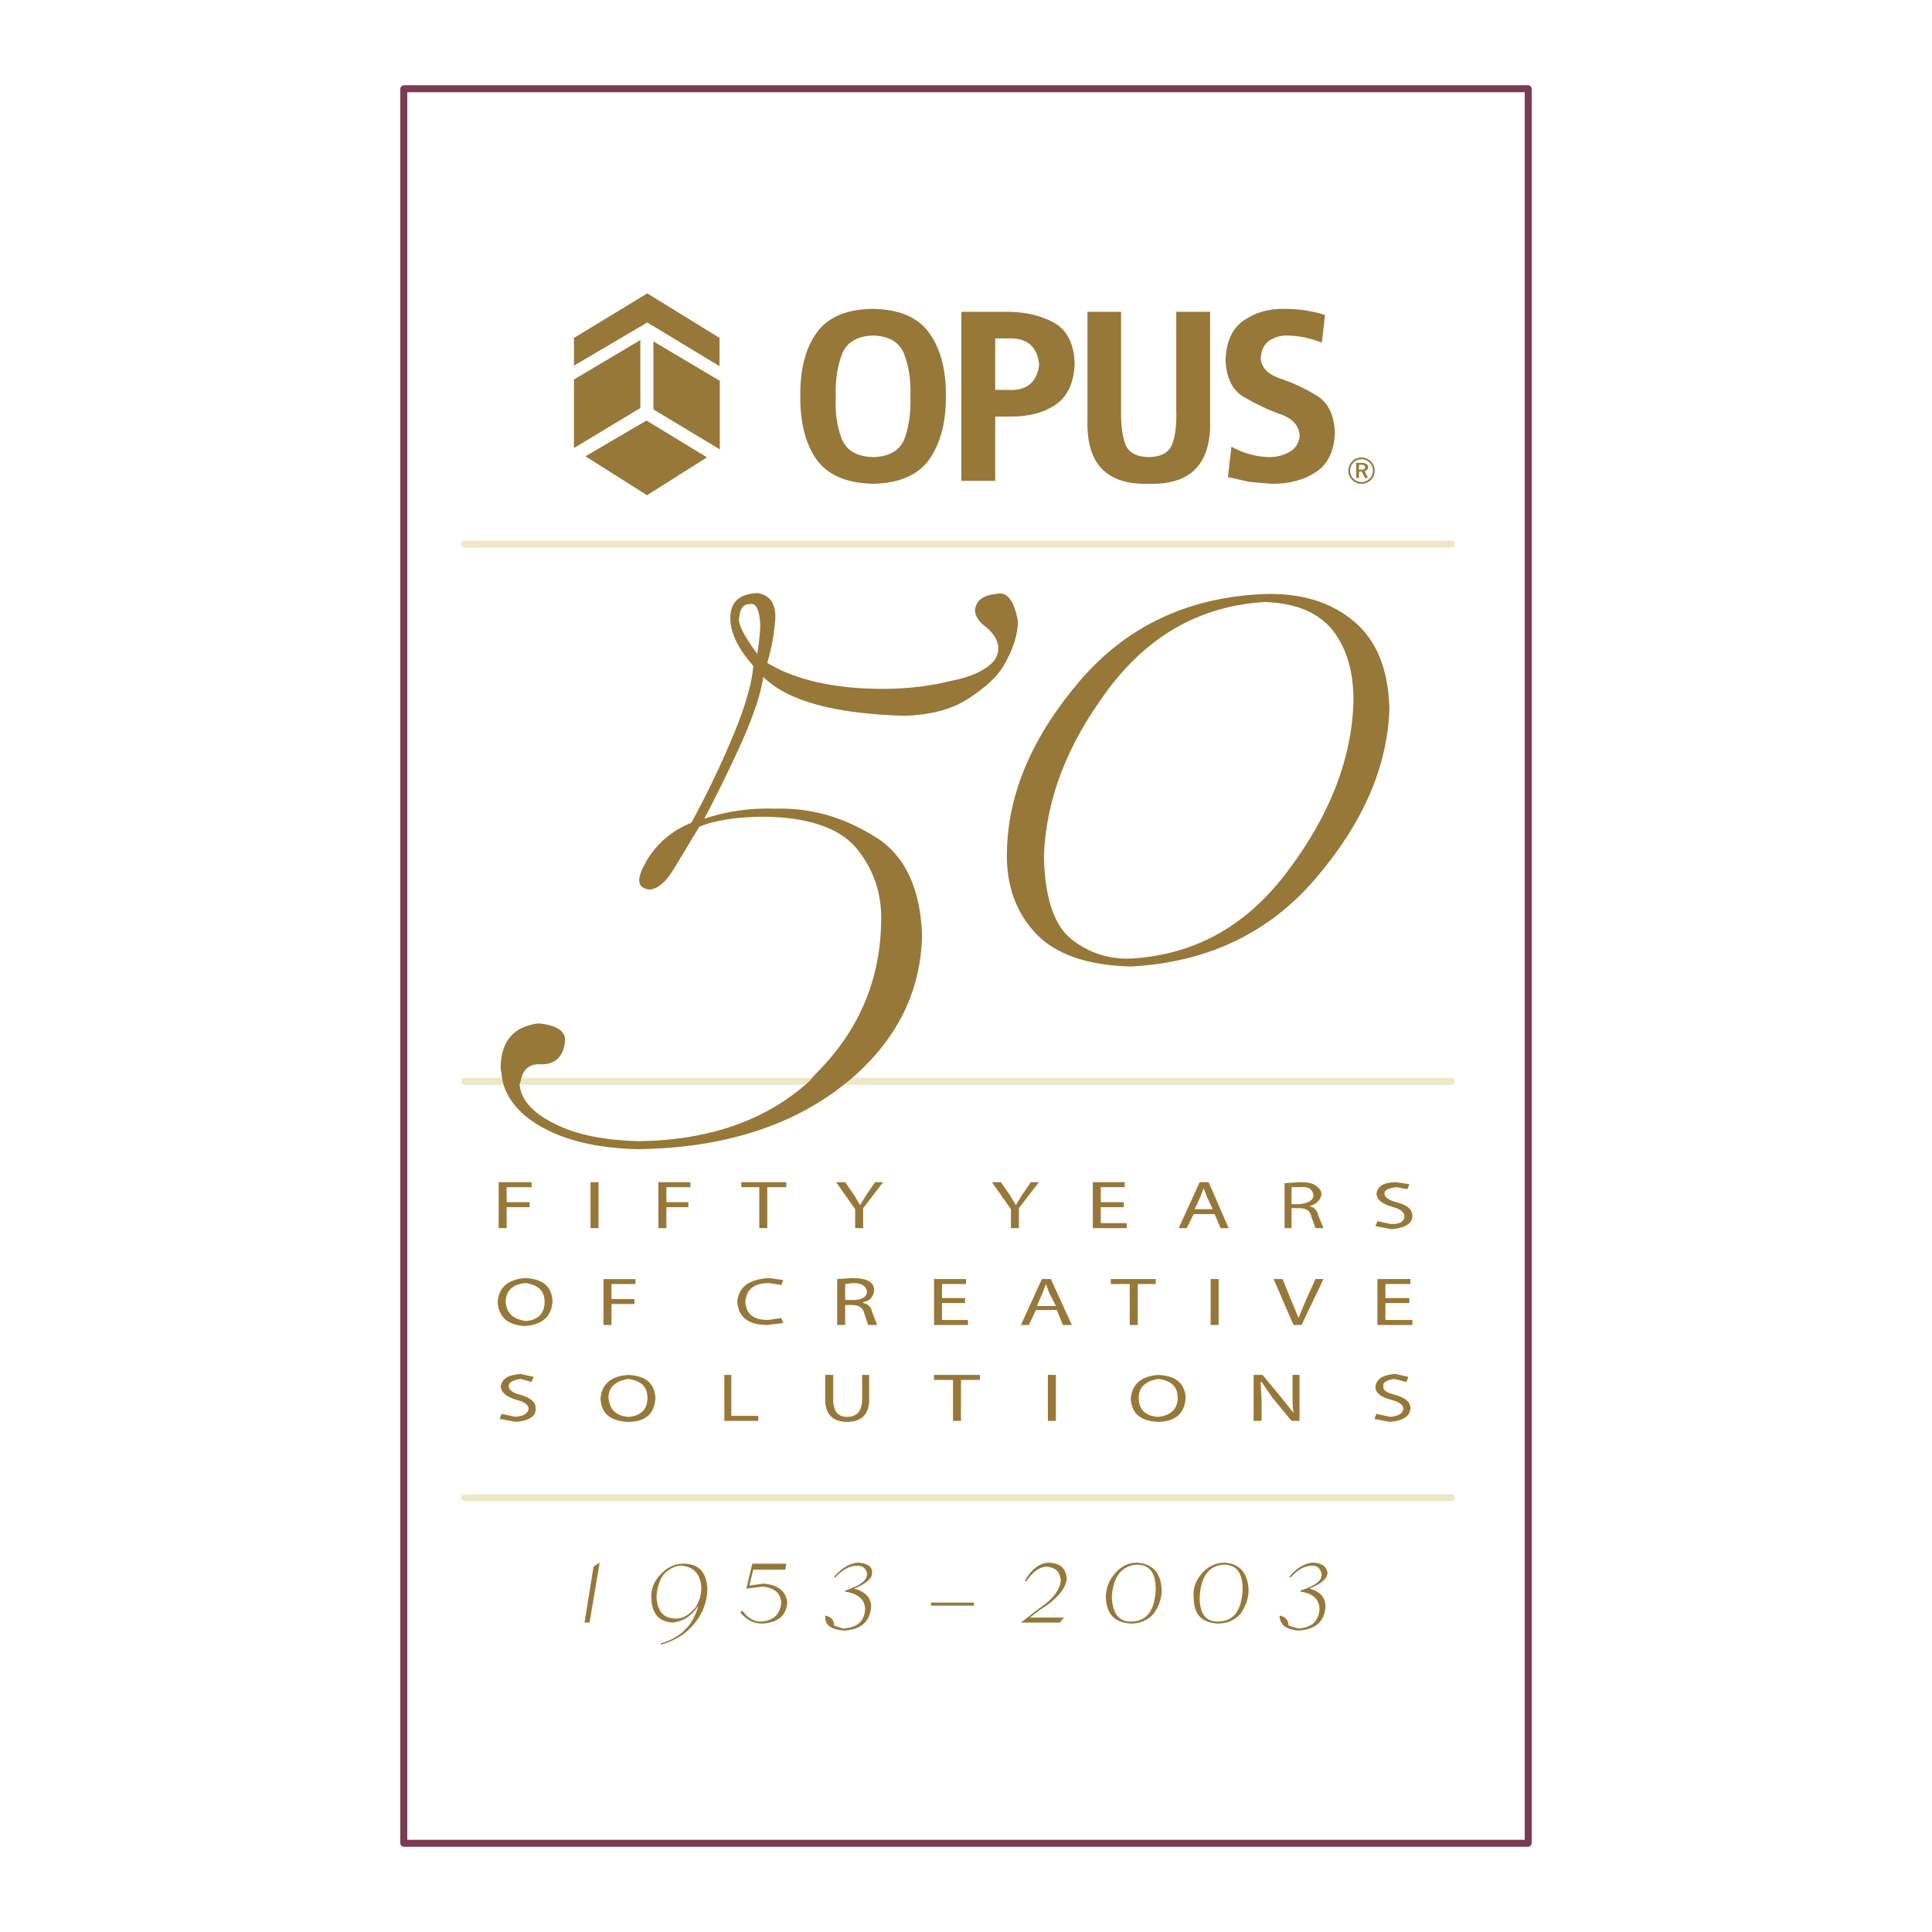 <?xml version="1.0" encoding="utf-8"?>
<!-- Generator: Adobe Illustrator 13.0.0, SVG Export Plug-In . SVG Version: 6.00 Build 14948)  -->
<!DOCTYPE svg PUBLIC "-//W3C//DTD SVG 1.0//EN" "http://www.w3.org/TR/2001/REC-SVG-20010904/DTD/svg10.dtd">
<svg version="1.0" id="Layer_1" xmlns="http://www.w3.org/2000/svg" xmlns:xlink="http://www.w3.org/1999/xlink" x="0px" y="0px"
	 width="192.756px" height="192.756px" viewBox="0 0 192.756 192.756" enable-background="new 0 0 192.756 192.756"
	 xml:space="preserve">
<g>
	<polygon fill-rule="evenodd" clip-rule="evenodd" fill="#FFFFFF" points="0,0 192.756,0 192.756,192.756 0,192.756 0,0 	"/>
	<path fill="#7B3C52" d="M152.818,8.853v175.051c0,0.174-0.174,0.349-0.349,0.349H40.286c-0.174,0-0.349-0.175-0.349-0.349V8.853
		c0-0.174,0.174-0.349,0.349-0.349H152.47C152.645,8.504,152.818,8.678,152.818,8.853L152.818,8.853z M152.121,183.555V9.202H40.635
		v174.353H152.121L152.121,183.555z"/>
	<path fill="#EFE7C5" d="M84.622,108.234c-0.192,0-0.349-0.156-0.349-0.349c0-0.193,0.157-0.35,0.349-0.35h60.176
		c0.192,0,0.349,0.156,0.349,0.35c0,0.192-0.156,0.349-0.349,0.349H84.622L84.622,108.234z M50.149,107.536
		c0.193,0,0.349,0.156,0.349,0.35c0,0.192-0.156,0.349-0.349,0.349h-3.786c-0.192,0-0.349-0.156-0.349-0.349
		c0-0.193,0.156-0.35,0.349-0.35H50.149L50.149,107.536z M80.736,107.536c0.193,0,0.349,0.156,0.349,0.35
		c0,0.192-0.156,0.349-0.349,0.349H51.942c-0.192,0-0.349-0.156-0.349-0.349c0-0.193,0.156-0.35,0.349-0.35H80.736L80.736,107.536z
		 M46.363,54.633c-0.192,0-0.349-0.156-0.349-0.349c0-0.193,0.156-0.349,0.349-0.349h98.435c0.192,0,0.349,0.156,0.349,0.349
		c0,0.192-0.156,0.349-0.349,0.349H46.363L46.363,54.633z M46.363,149.779c-0.192,0-0.349-0.155-0.349-0.349
		c0-0.192,0.156-0.349,0.349-0.349h98.435c0.192,0,0.349,0.156,0.349,0.349c0,0.193-0.156,0.349-0.349,0.349H46.363L46.363,149.779z
		"/>
	<path fill-rule="evenodd" clip-rule="evenodd" fill="#977838" d="M83.227,157.302c0.797-0.896,1.594-1.395,2.491-1.395
		c0.897,0.1,1.295,0.398,1.295,0.996s-0.598,1.096-1.793,1.594c1.096,0.299,1.693,0.897,1.693,1.794
		c-0.099,1.494-0.996,2.291-2.69,2.391c-1.295-0.1-1.893-0.498-1.893-1.395v-0.1c0.598,0.1,0.896,0.498,0.896,0.996l0,0l0.896,0.299
		c1.395-0.1,2.092-0.697,2.192-1.893c0-0.996-0.697-1.595-1.993-1.794v-0.1c1.495-0.498,2.192-0.996,2.192-1.693
		c-0.1-0.498-0.398-0.797-0.997-0.797c-0.698,0-1.494,0.398-2.192,1.195L83.227,157.302L83.227,157.302z M75.157,156.604
		l-0.398,1.594l1.395-0.199c1.494,0.1,2.292,0.797,2.391,1.894c-0.1,1.295-0.897,1.992-2.491,2.092
		c-0.896,0-1.594-0.398-2.192-1.096l0.199-0.199c0.498,0.697,1.096,1.096,1.893,1.096c1.295-0.1,1.893-0.797,1.993-1.893
		c-0.1-0.997-0.697-1.494-1.893-1.595l-1.594,0.199l0.597-2.49h3.388l-0.1,0.598H75.157L75.157,156.604z M72.965,137.177v4.085h2.69
		v0.498h-3.388v-4.583H72.965L72.965,137.177z M82.33,137.177h0.797v2.69c0.1,0.996,0.498,1.494,1.395,1.494
		c0.897,0,1.395-0.498,1.495-1.494v-2.69h0.698v2.69c-0.1,1.295-0.797,1.992-2.192,1.992c-1.395,0-2.092-0.697-2.191-1.992V137.177
		L82.33,137.177z M59.813,156.007l-0.996,5.878h-0.498l0.896-5.579l0.598-0.398V156.007L59.813,156.007z M65.891,163.978
		c2.092-0.599,3.288-1.894,3.786-3.786c-0.697,1.096-1.594,1.594-2.59,1.693c-1.295-0.1-1.993-0.797-2.092-2.291
		c-0.1-0.897,0.199-1.794,0.896-2.491c0.598-0.697,1.395-1.096,2.292-1.096c1.494,0,2.291,0.797,2.391,2.49
		c0,1.196-0.399,2.392-1.295,3.487c-0.797,0.996-1.893,1.693-3.288,2.093L65.891,163.978L65.891,163.978z M65.493,159.295
		c0.099,1.494,0.697,2.191,1.992,2.191c0.698,0,1.295-0.398,1.893-1.096c0.398-0.598,0.598-1.295,0.598-1.992
		c-0.1-1.396-0.797-2.093-1.993-2.192c-0.498,0-0.996,0.199-1.494,0.598C65.891,157.302,65.592,158.198,65.493,159.295
		L65.493,159.295z M53.039,137.874l-1.096-0.299c-0.796,0.1-1.195,0.398-1.195,0.697c0,0.398,0.399,0.697,1.195,0.896
		c0.997,0.299,1.495,0.698,1.495,1.295c0.1,0.798-0.598,1.296-1.993,1.396l-1.594-0.299l0.199-0.498l1.395,0.299
		c0.797-0.1,1.196-0.299,1.295-0.797c0-0.398-0.398-0.697-1.196-0.897c-0.996-0.299-1.494-0.697-1.594-1.295
		c0.1-0.797,0.697-1.195,1.992-1.295l1.296,0.299L53.039,137.874L53.039,137.874z M62.703,137.177c1.694,0.1,2.59,0.797,2.69,2.291
		c-0.1,1.595-0.996,2.392-2.69,2.392h-0.1c-1.694-0.1-2.59-0.797-2.69-2.292C60.013,138.073,61.009,137.276,62.703,137.177
		L62.703,137.177z M62.703,137.575c-1.295,0.199-1.993,0.797-1.993,1.893c0.1,1.097,0.697,1.794,1.993,1.894l0,0
		c1.295-0.1,1.893-0.797,1.893-1.894C64.596,138.372,63.998,137.774,62.703,137.575L62.703,137.575z M63.3,130.103h-2.291v2.093
		h-0.797v-4.583H63.4v0.498h-2.391v1.494H63.3V130.103L63.3,130.103z M52.441,128.011c-1.295,0.1-1.993,0.797-1.993,1.893
		c0.1,1.096,0.698,1.694,1.993,1.894c1.295-0.101,1.893-0.798,1.893-1.894S53.736,128.21,52.441,128.011L52.441,128.011z
		 M55.131,129.804c-0.1,1.595-1.096,2.392-2.79,2.491c-1.694-0.1-2.59-0.896-2.69-2.392c0.1-1.494,1.096-2.291,2.79-2.391
		C54.135,127.612,55.031,128.31,55.131,129.804L55.131,129.804z M59.714,122.531h-0.797v-4.583h0.797V122.531L59.714,122.531z
		 M49.751,122.531v-4.583h3.288v0.498h-2.491v1.494h2.292v0.498h-2.292v2.093H49.751L49.751,122.531z M86.116,130.003
		c0.498,0.1,0.796,0.398,0.896,0.896l0.498,1.296h-0.896l-0.399-1.196c-0.099-0.498-0.498-0.797-1.195-0.797h-0.698v1.993h-0.797
		v-4.583l1.495-0.1c0.797,0,1.395,0.1,1.793,0.398c0.299,0.199,0.398,0.498,0.398,0.896c-0.1,0.598-0.398,0.996-1.096,1.096V130.003
		L86.116,130.003z M84.322,129.704h0.797c0.896,0,1.295-0.299,1.395-0.797c-0.1-0.598-0.499-0.896-1.395-0.896l-0.797,0.1V129.704
		L84.322,129.704z M88.108,117.948l-1.992,2.59v1.993h-0.797v-1.894l-1.893-2.689h0.896l0.897,1.295l0.598,0.996l0.597-0.996
		l0.897-1.295H88.108L88.108,117.948z M77.946,131.498l0.199,0.498l-1.594,0.199c-1.893,0-2.889-0.797-2.989-2.292
		c0.1-1.494,1.196-2.291,3.188-2.391l1.395,0.199l-0.199,0.498l-1.196-0.199c-1.494,0-2.291,0.598-2.391,1.893
		c0.1,1.195,0.797,1.793,2.292,1.793L77.946,131.498L77.946,131.498z M68.68,120.438h-2.191v2.093h-0.797v-4.583h3.188v0.498h-2.391
		v1.494h2.191V120.438L68.68,120.438z M76.551,122.531h-0.797v-4.085h-1.793v-0.498h4.483v0.498h-1.893V122.531L76.551,122.531z
		 M128.758,157.401l-0.1-0.1c0.697-0.896,1.594-1.395,2.49-1.395c0.798,0.1,1.195,0.398,1.296,0.996
		c0,0.598-0.599,1.096-1.794,1.594c1.096,0.299,1.595,0.897,1.595,1.794c-0.1,1.494-0.996,2.291-2.69,2.391
		c-1.195-0.1-1.793-0.498-1.893-1.395v-0.1c0.598,0.1,0.896,0.498,0.896,0.996l0,0l0.996,0.299c1.295-0.1,1.992-0.697,2.092-1.893
		c0-0.996-0.598-1.595-1.893-1.794v-0.1c1.495-0.498,2.192-0.996,2.092-1.693c-0.1-0.498-0.398-0.797-0.896-0.797
		C130.152,156.206,129.455,156.604,128.758,157.401L128.758,157.401z M125.769,137.874l0.1,1.893v1.993h-0.797v-4.583h0.896
		l1.894,2.291l1.195,1.494c-0.1-0.498-0.1-1.195-0.1-1.893v-1.893h0.697v4.583h-0.797l-1.894-2.292l-1.096-1.594H125.769
		L125.769,137.874z M140.713,140.464c0,0.798-0.697,1.296-2.092,1.396l-1.494-0.299l0.199-0.498l1.395,0.299
		c0.797-0.1,1.195-0.299,1.295-0.797c0-0.398-0.398-0.697-1.195-0.897c-1.096-0.299-1.594-0.697-1.594-1.295
		c0.1-0.797,0.697-1.195,1.992-1.295l1.296,0.299l-0.2,0.498l-1.195-0.299c-0.797,0.1-1.195,0.398-1.096,0.697
		c-0.1,0.398,0.299,0.697,1.195,0.896C140.215,139.468,140.713,139.867,140.713,140.464L140.713,140.464z M115.905,158.597
		c0,0.896-0.299,1.694-0.797,2.392c-0.598,0.697-1.395,0.996-2.292,0.996c-1.594-0.1-2.391-0.896-2.49-2.59
		c0-0.897,0.299-1.694,0.896-2.392s1.295-1.096,2.192-1.096C115.009,156.007,115.806,156.903,115.905,158.597L115.905,158.597z
		 M113.415,156.106c-1.495,0.1-2.392,1.195-2.491,3.288c0.1,1.594,0.697,2.391,1.893,2.391c1.595,0,2.392-1.096,2.491-3.188
		C115.308,156.903,114.71,156.106,113.415,156.106L113.415,156.106z M122.182,155.907c1.495,0.1,2.292,0.996,2.392,2.689
		c0,0.896-0.299,1.694-0.797,2.392c-0.598,0.697-1.396,0.996-2.292,0.996c-1.594-0.1-2.391-0.896-2.391-2.59
		c-0.1-0.897,0.199-1.694,0.797-2.392S121.285,155.907,122.182,155.907L122.182,155.907z M122.082,156.106
		c-1.494,0.1-2.291,1.195-2.391,3.288c0,1.594,0.598,2.391,1.793,2.391c1.594,0,2.392-1.096,2.491-3.188
		C123.976,156.903,123.378,156.106,122.082,156.106L122.082,156.106z M97.175,160.191h-4.284v-0.299h4.284V160.191L97.175,160.191z
		 M106.44,157.501c-0.1,0.996-0.996,2.093-2.79,3.188l-0.896,0.697h3.388l-0.398,0.498h-3.886l1.793-1.395
		c1.396-0.896,2.093-1.894,2.192-2.79c-0.1-0.896-0.498-1.295-1.395-1.395c-0.697,0-1.396,0.498-2.093,1.494l-0.1-0.1
		c0.697-1.195,1.495-1.793,2.491-1.793C105.843,156.007,106.341,156.505,106.44,157.501L106.44,157.501z M97.772,137.675h-1.893
		v4.085h-0.796v-4.085h-1.894v-0.498h4.583V137.675L97.772,137.675z M105.345,137.177v4.583h-0.798v-4.583H105.345L105.345,137.177z
		 M113.614,139.468c0,1.097,0.598,1.794,1.893,1.894c1.295-0.1,1.992-0.797,1.992-1.894c0-1.096-0.598-1.693-1.893-1.893
		C114.312,137.774,113.614,138.372,113.614,139.468L113.614,139.468z M115.606,137.177c1.693,0.1,2.591,0.797,2.689,2.291
		c-0.099,1.595-1.095,2.392-2.789,2.392l0,0c-1.694-0.1-2.591-0.797-2.69-2.292C112.916,138.073,113.913,137.276,115.606,137.177
		L115.606,137.177z M121.584,127.612v4.583h-0.797v-4.583H121.584L121.584,127.612z M113.515,128.11v4.085h-0.798v-4.085h-1.893
		v-0.498h4.483v0.498H113.515L113.515,128.11z M119.193,120.638h1.793l-0.598-1.295l-0.299-0.797l-0.299,0.797L119.193,120.638
		L119.193,120.638z M120.588,117.948l1.992,4.583h-0.797l-0.598-1.396h-2.092l-0.697,1.396h-0.798l2.093-4.583H120.588
		L120.588,117.948z M104.847,127.612l2.092,4.583h-0.896l-0.598-1.495h-2.093l-0.697,1.495h-0.797l2.092-4.583H104.847
		L104.847,127.612z M105.345,130.302l-0.697-1.395l-0.299-0.797l-0.3,0.797l-0.598,1.395H105.345L105.345,130.302z M96.378,128.11
		h-2.391v1.395h2.292v0.498h-2.292v1.693h2.59v0.499h-3.388v-4.583h3.188V128.11L96.378,128.11z M103.65,117.948l-1.992,2.59v1.993
		h-0.797v-1.894l-1.894-2.689h0.897l0.896,1.295l0.598,0.996l0.598-0.996l0.896-1.295H103.65L103.65,117.948z M109.828,119.94h2.291
		v0.498h-2.291v1.595h2.59v0.498h-3.388v-4.583h3.188v0.498h-2.391V119.94L109.828,119.94z M138.223,129.505h2.391v0.498h-2.391
		v1.693h2.689v0.499h-3.486v-4.583h3.287v0.498h-2.49V129.505L138.223,129.505z M131.249,127.612h0.797l-2.192,4.583h-0.797
		l-1.992-4.583h0.896l0.896,2.191l0.697,1.694l0.697-1.694L131.249,127.612L131.249,127.612z M131.348,118.347
		c0.299,0.199,0.498,0.498,0.498,0.797c-0.1,0.598-0.498,0.996-1.195,1.195l0,0c0.498,0.1,0.797,0.498,0.896,0.997l0.499,1.195
		h-0.797l-0.399-1.097c-0.1-0.598-0.498-0.896-1.195-0.896h-0.797v1.993h-0.697v-4.483l1.494-0.1
		C130.451,117.948,131.049,118.048,131.348,118.347L131.348,118.347z M128.857,118.446v1.693h0.797
		c0.896-0.1,1.395-0.398,1.395-0.896c-0.1-0.598-0.498-0.896-1.395-0.797H128.857L128.857,118.446z M137.227,122.332l0.199-0.499
		l1.395,0.3c0.896,0,1.295-0.3,1.295-0.797c0-0.399-0.398-0.698-1.096-0.897c-1.096-0.299-1.594-0.697-1.693-1.295
		c0.1-0.797,0.697-1.195,1.992-1.195l1.295,0.199l-0.199,0.498l-1.096-0.199c-0.797,0.1-1.195,0.299-1.195,0.598
		c0,0.398,0.398,0.697,1.195,0.896c1.096,0.299,1.594,0.697,1.594,1.396c0,0.697-0.697,1.195-2.092,1.295L137.227,122.332
		L137.227,122.332z"/>
	<path fill-rule="evenodd" clip-rule="evenodd" fill="#977838" d="M75.854,62.254c-0.1-1.395-0.398-2.092-0.997-1.993
		c-0.697,0-0.996,0.398-1.096,1.295c-0.199,0.598,0.398,1.793,1.793,3.687C75.754,63.948,75.854,62.952,75.854,62.254L75.854,62.254
		z M106.938,93.738c1.793,1.395,3.786,1.993,5.978,1.893c6.477-0.399,11.657-3.388,15.742-8.967
		c4.085-5.48,6.276-11.159,6.376-16.838c0-2.889-0.697-5.181-2.092-6.974c-1.495-1.793-3.687-2.689-6.775-2.79
		c-6.376,0.399-11.557,3.288-15.642,8.768c-4.085,5.479-6.177,10.959-6.377,16.638C104.249,89.553,105.146,92.343,106.938,93.738
		L106.938,93.738z M100.463,84.97c0.1-5.878,2.59-11.557,7.272-17.037c4.683-5.48,10.86-8.369,18.432-8.668
		c3.687-0.1,6.576,0.797,8.867,2.69c2.292,1.893,3.487,4.782,3.587,8.768c-0.199,5.878-2.69,11.458-7.372,16.937
		c-4.684,5.479-10.86,8.369-18.433,8.768c-4.283-0.1-7.472-1.196-9.465-3.288C101.359,91.048,100.363,88.258,100.463,84.97
		L100.463,84.97z M80.736,107.886l0.498-0.599c4.284-4.184,6.576-9.265,6.675-15.243c0.1-2.59-0.598-4.981-2.192-7.074
		c-1.594-2.192-4.683-3.387-9.266-3.487c-2.69,0-4.981,0.299-6.675,0.996l-2.59,4.284c-0.797,1.295-1.594,1.893-2.292,1.992
		c-1.494-0.099-1.494-1.195,0-3.487c1.096-1.494,2.391-2.491,4.085-3.188c1.693-3.089,3.088-6.078,4.284-8.967
		s1.793-5.181,1.893-6.675c-1.495-1.694-2.292-3.288-2.292-4.782c0-1.594,0.897-2.391,2.69-2.491
		c1.296,0.199,1.894,1.096,1.794,2.69c-0.1,1.196-0.299,2.59-0.797,4.284c2.79,1.693,6.675,2.59,11.557,2.59
		c2.491,0,4.782-0.299,6.775-0.797c2.092-0.399,3.487-1.096,4.284-1.993c0.798-1.096,0.499-2.292-0.797-3.387
		c-0.697-0.499-1.096-1.096-1.096-1.694c0.1-0.897,0.797-1.495,2.093-1.594c1.096-0.299,1.793,0.598,2.191,2.69
		c0,1.395-0.498,2.889-1.494,4.583c-0.697,1.096-1.794,2.092-3.487,3.188c-1.694,1.096-3.786,1.594-6.277,1.693
		c-7.074-0.199-11.756-1.495-14.147-3.886c-0.199,1.495-0.896,3.687-2.092,6.376c-1.196,2.69-2.491,5.28-3.786,7.771
		c2.092-0.698,4.483-1.096,7.074-0.997c3.487-0.1,6.675,0.797,9.764,2.69c3.088,1.793,4.683,5.081,4.882,9.864
		c-0.1,5.779-2.59,10.661-7.373,14.646l-0.499,0.397c-5.181,4.086-12.055,6.277-20.524,6.377c-4.084-0.1-7.372-0.896-9.863-2.392
		c-1.993-1.195-3.188-2.689-3.587-4.383l-0.199-1.296c0-2.689,1.295-4.185,3.786-4.483c1.993,0.199,2.889,0.896,2.59,2.093
		c-0.199,1.295-0.996,1.992-2.292,1.992c-1.195-0.1-1.893,0.498-2.092,1.694l-0.099,0.299c0.099,1.494,1.295,2.889,3.586,3.984
		c2.192,1.097,4.981,1.595,8.27,1.694C70.772,113.764,76.452,111.771,80.736,107.886L80.736,107.886z"/>
	<polygon fill-rule="evenodd" clip-rule="evenodd" fill="#977838" points="64.5,41.96 70.538,45.631 64.552,49.408 58.408,45.524 
		64.5,41.96 	"/>
	<polygon fill-rule="evenodd" clip-rule="evenodd" fill="#977838" points="71.814,37.996 71.814,44.833 65.19,40.843 65.19,34.06 
		71.814,37.996 	"/>
	<path fill-rule="evenodd" clip-rule="evenodd" fill="#977838" d="M87.109,33.475c1.623,0.053,2.66,0.691,3.112,1.888
		s0.666,2.58,0.612,4.124c0.054,1.596-0.132,3.006-0.558,4.202c-0.452,1.225-1.49,1.863-3.166,1.916
		c-1.675-0.053-2.713-0.691-3.165-1.916c-0.452-1.196-0.638-2.606-0.558-4.202c-0.054-1.543,0.159-2.927,0.611-4.124
		C84.449,34.166,85.487,33.527,87.109,33.475L87.109,33.475z M87.109,30.814c-2.633,0.026-4.521,0.825-5.639,2.394
		c-1.118,1.569-1.649,3.645-1.623,6.278c-0.027,2.633,0.505,4.761,1.595,6.331c1.118,1.57,3.006,2.395,5.666,2.448
		c2.634-0.053,4.522-0.878,5.64-2.474c1.091-1.596,1.649-3.698,1.623-6.304c0.026-2.581-0.532-4.682-1.65-6.251
		C91.604,31.666,89.744,30.867,87.109,30.814L87.109,30.814z"/>
	<polygon fill-rule="evenodd" clip-rule="evenodd" fill="#977838" points="64.579,29.271 71.788,33.714 71.788,36.533 
		64.579,32.171 57.264,36.48 57.264,33.714 64.579,29.271 	"/>
	<polygon fill-rule="evenodd" clip-rule="evenodd" fill="#977838" points="57.264,37.863 57.264,44.699 63.888,40.71 63.888,33.927 
		57.264,37.863 	"/>
	<path fill-rule="evenodd" clip-rule="evenodd" fill="#977838" d="M122.275,35.948c0.08,1.783,0.692,3.033,1.89,3.698
		c1.196,0.691,2.367,1.25,3.564,1.676c1.196,0.399,1.835,1.09,1.941,2.101c-0.054,0.772-0.4,1.331-1.037,1.676
		c-0.612,0.346-1.277,0.506-1.969,0.506c-1.357-0.027-2.607-0.373-3.804-1.038l-0.347,3.033l2.129,0.478l2.207,0.187
		c1.756,0.026,3.246-0.373,4.442-1.17c1.198-0.798,1.836-2.102,1.889-3.937c-0.079-1.835-0.718-3.085-1.915-3.75
		c-1.196-0.719-2.366-1.25-3.564-1.649c-1.17-0.399-1.809-1.038-1.915-1.942c0.026-0.904,0.346-1.516,0.904-1.862
		c0.559-0.345,1.144-0.505,1.755-0.479c1.197,0.026,2.342,0.266,3.432,0.718l0.32-2.767c-1.25-0.399-2.581-0.612-4.044-0.612
		c-1.543-0.026-2.899,0.346-4.043,1.144C122.941,32.756,122.329,34.087,122.275,35.948L122.275,35.948z"/>
	<path fill-rule="evenodd" clip-rule="evenodd" fill="#977838" d="M105.065,32.145c-1.356-0.719-2.979-1.065-4.868-1.038h-4.283
		v16.864h3.379v-6.41h1.437c1.861,0.026,3.405-0.372,4.602-1.197c1.197-0.826,1.835-2.208,1.889-4.15
		C107.14,34.22,106.422,32.863,105.065,32.145L105.065,32.145z M103.682,36.4c-0.239,1.809-1.304,2.633-3.191,2.5h-1.197v-5.134
		h1.197C102.432,33.661,103.496,34.539,103.682,36.4L103.682,36.4z"/>
	<path fill-rule="evenodd" clip-rule="evenodd" fill="#977838" d="M108.497,31.107V41.88c-0.134,4.39,1.915,6.518,6.117,6.385
		c4.203,0.133,6.252-1.995,6.118-6.385V31.107h-3.378v9.736c0.053,1.462-0.079,2.607-0.398,3.458
		c-0.319,0.852-1.091,1.276-2.342,1.304c-1.249-0.027-2.021-0.452-2.341-1.304c-0.318-0.851-0.451-1.996-0.425-3.458v-9.736H108.497
		L108.497,31.107z"/>
	<path fill-rule="evenodd" clip-rule="evenodd" fill="#977838" d="M135.832,45.64c-0.354,0-0.673,0.128-0.914,0.374
		c-0.256,0.26-0.398,0.596-0.398,0.943c0,0.348,0.135,0.669,0.384,0.922c0.252,0.255,0.578,0.396,0.929,0.396
		c0.344,0,0.677-0.14,0.936-0.392c0.249-0.241,0.384-0.563,0.384-0.925c0-0.351-0.139-0.68-0.38-0.924
		C136.52,45.776,136.19,45.64,135.832,45.64L135.832,45.64z M136.976,46.968c0,0.303-0.116,0.585-0.332,0.793
		c-0.227,0.219-0.508,0.336-0.818,0.336c-0.293,0-0.581-0.12-0.798-0.339c-0.215-0.22-0.336-0.5-0.336-0.801
		c0-0.299,0.124-0.592,0.347-0.818c0.209-0.212,0.49-0.326,0.798-0.326c0.314,0,0.596,0.117,0.815,0.34
		C136.862,46.365,136.976,46.65,136.976,46.968L136.976,46.968z M135.868,46.186h-0.562v1.492h0.281v-0.637h0.278l0.304,0.637h0.313
		l-0.332-0.68c0.216-0.044,0.34-0.19,0.34-0.401C136.49,46.324,136.285,46.186,135.868,46.186L135.868,46.186z M135.817,46.368
		c0.263,0,0.384,0.073,0.384,0.256c0,0.175-0.121,0.237-0.376,0.237h-0.238v-0.494H135.817L135.817,46.368z"/>
</g>
</svg>
